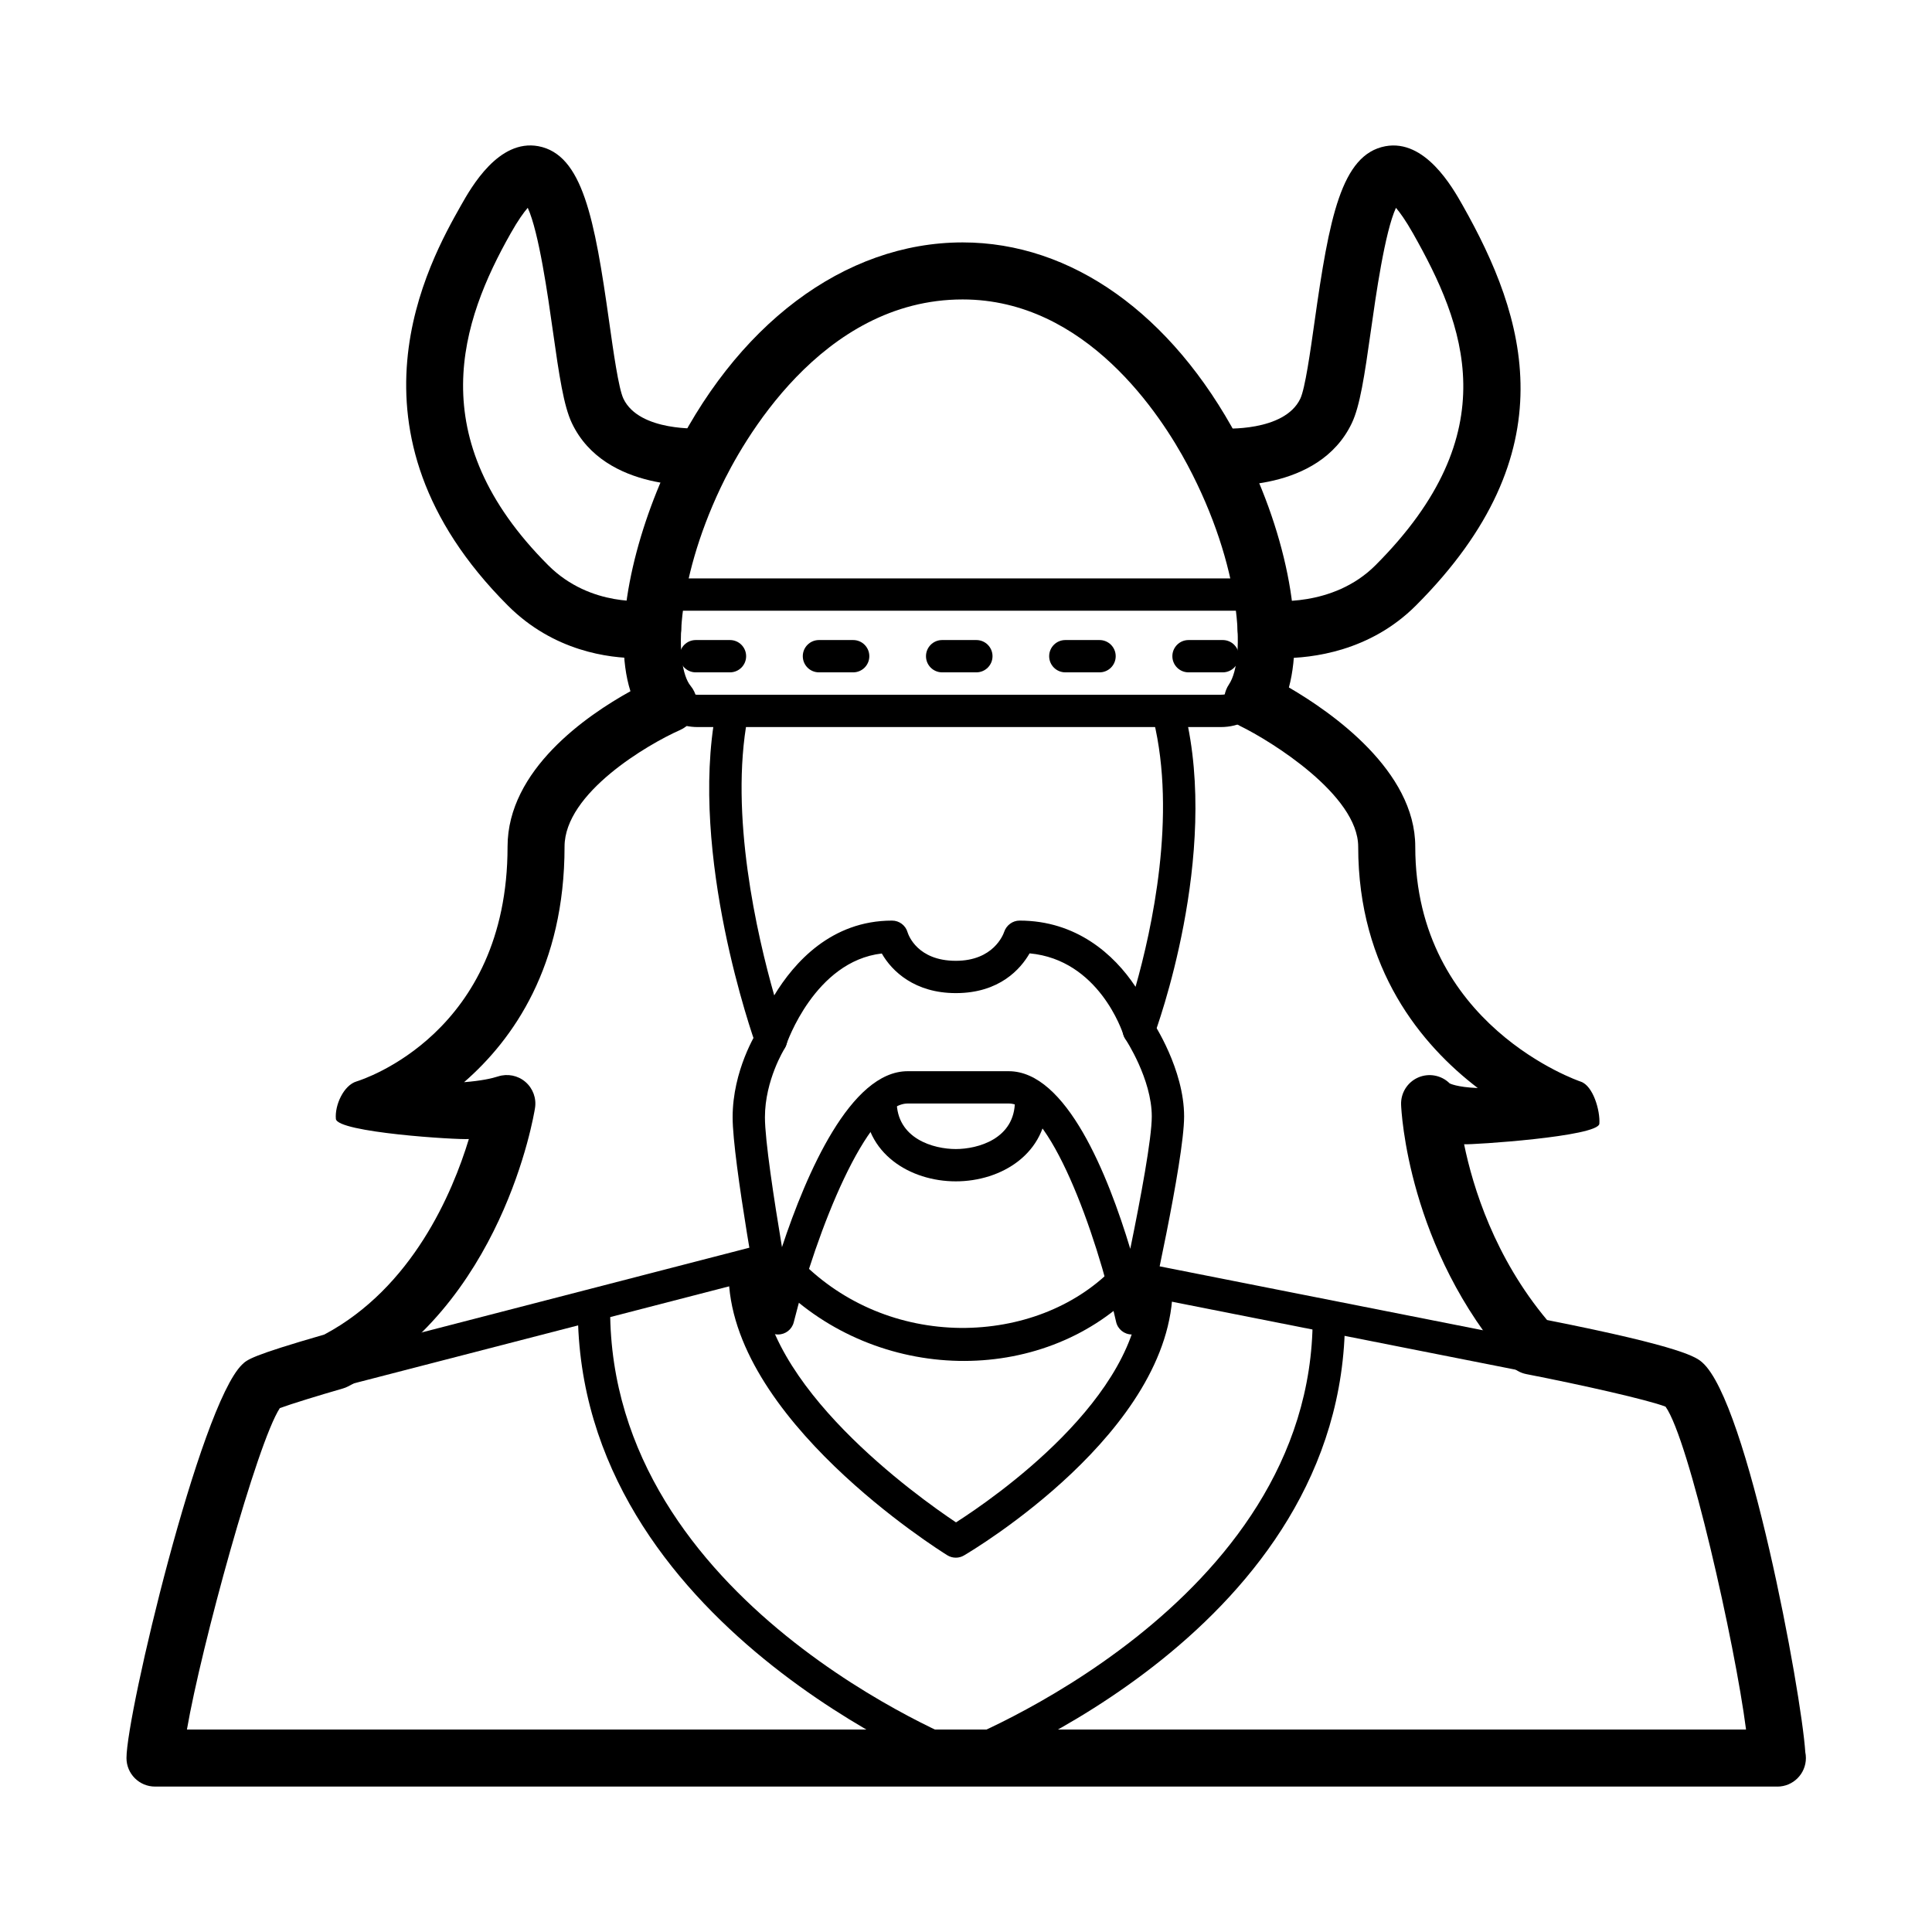 <?xml version="1.0" encoding="UTF-8"?>
<!-- Uploaded to: ICON Repo, www.svgrepo.com, Generator: ICON Repo Mixer Tools -->
<svg fill="#000000" width="800px" height="800px" version="1.1" viewBox="144 144 512 512" xmlns="http://www.w3.org/2000/svg">
 <g>
  <path d="m350.44 484.5c-1.672-1.668-1.672-4.383 0-6.051 1.672-1.672 4.383-1.672 6.055 0 11.105 11.098 26.062 17.305 42.125 17.469 15.527 0.082 29.988-5.461 39.941-15.422 1.672-1.672 4.383-1.672 6.055 0 1.672 1.668 1.672 4.379 0 6.051-24.844 24.859-68.047 24.094-94.176-2.047z"/>
  <path d="m228.49 512.87c-1.906 0-3.641-1.285-4.141-3.215-0.594-2.289 0.781-4.625 3.074-5.219l119.02-30.777c2.309-0.594 4.625 0.785 5.219 3.074s-0.781 4.625-3.074 5.219l-119.02 30.777c-0.363 0.102-0.727 0.141-1.078 0.141z"/>
  <path d="m556.97 509.14c-0.277 0-0.555-0.031-0.836-0.086l-110.8-21.914c-2.316-0.457-3.828-2.711-3.371-5.031 0.457-2.316 2.727-3.812 5.031-3.371l110.8 21.914c2.316 0.457 3.828 2.711 3.371 5.031-0.398 2.039-2.195 3.457-4.195 3.457z"/>
  <path d="m397.3 556.8c-0.785 0-1.566-0.211-2.258-0.641-2.367-1.473-57.953-36.398-57.953-74.734 0-2.367 1.918-4.281 4.281-4.281s4.281 1.914 4.281 4.281c0 29.676 41.57 59.254 51.699 66.02 9.836-6.289 48.863-33.09 48.863-62.523 0-2.367 1.918-4.281 4.281-4.281s4.281 1.914 4.281 4.281c0 38.406-53.055 69.969-55.312 71.289-0.664 0.398-1.414 0.59-2.164 0.59z"/>
  <path d="m467.49 336.68h-138.56c-4.434 0-8.262-1.805-11.062-5.231-1.496-1.828-1.23-4.523 0.598-6.019 1.832-1.508 4.527-1.238 6.027 0.598 1.168 1.426 2.578 2.09 4.434 2.09h138.56c2.133 0 3.648-0.84 4.918-2.731 1.316-1.965 3.984-2.481 5.945-1.16 1.961 1.32 2.484 3.981 1.16 5.945-2.867 4.258-7.019 6.508-12.023 6.508z"/>
  <path d="m313 318.42c-7.602 0-22.262-1.789-34.395-13.926-46.246-46.246-20.781-91.289-12.418-106.1 2.731-4.828 9.969-17.594 20.484-15.652 11.695 2.211 14.895 19.059 18.766 46.531 1.113 7.883 2.5 17.703 3.773 20.375 4.231 8.871 20.461 7.883 20.633 7.883 4.172-0.301 7.789 2.785 8.117 6.938 0.328 4.144-2.746 7.785-6.898 8.125-1.078 0.086-26.703 1.996-35.5-16.449-2.16-4.535-3.344-12.363-5.094-24.766-1.238-8.785-3.652-25.887-6.609-32.309-1.043 1.203-2.551 3.269-4.519 6.762-13.121 23.207-23.84 54.18 9.949 87.969 11.32 11.324 26.371 9.375 26.527 9.359 4.137-0.637 7.981 2.207 8.609 6.328 0.629 4.125-2.207 7.981-6.328 8.609-0.25 0.047-2.141 0.32-5.098 0.32z"/>
  <path d="m483.77 318.42c-3.059 0-5.027-0.266-5.297-0.301-4.133-0.59-7.004-4.418-6.414-8.551 0.59-4.117 4.414-6.949 8.508-6.418 0.258 0.039 16.59 2.004 27.938-9.34 35.18-35.176 23.582-63.852 9.957-87.969-1.977-3.488-3.481-5.559-4.519-6.762-2.957 6.422-5.367 23.523-6.609 32.309-1.75 12.402-2.934 20.234-5.094 24.766-8.797 18.438-34.344 16.52-35.438 16.449-4.16-0.348-7.25-4-6.902-8.156 0.344-4.156 3.969-7.215 8.156-6.906 0.141 0.031 16.309 0.984 20.539-7.883 1.273-2.672 2.66-12.488 3.773-20.375 3.875-27.473 7.074-44.32 18.766-46.531 10.516-1.945 17.758 10.828 20.484 15.652 16.727 29.598 28.336 65.348-12.418 106.1-12.145 12.133-27.477 13.918-35.43 13.918z"/>
  <path d="m478.92 305.85h-159.61c-2.363 0-4.281-1.914-4.281-4.281 0-2.367 1.918-4.281 4.281-4.281h159.61c2.363 0 4.281 1.914 4.281 4.281 0 2.367-1.922 4.281-4.281 4.281z"/>
  <path d="m348.33 423.73c-1.805 0-3.422-1.133-4.031-2.836-0.73-2.035-17.766-50.254-10.602-88.277 0.438-2.328 2.672-3.875 5.004-3.414 2.324 0.438 3.856 2.676 3.414 4.996-4.84 25.711 2.504 57.566 7.062 73.586 5.285-8.73 15.156-19.816 31.227-19.816 1.918 0 3.602 1.273 4.121 3.125 0.227 0.727 2.629 7.531 12.777 7.531 9.945 0 12.559-6.902 12.82-7.688 0.59-1.742 2.238-2.969 4.074-2.969 15.004 0 25.043 8.918 30.738 17.547 4.332-15.266 10.938-45.348 4.762-70.668-0.559-2.297 0.848-4.613 3.144-5.176 2.309-0.574 4.621 0.852 5.176 3.148 9.273 38.023-7.481 83.719-8.195 85.648-0.641 1.719-2.266 2.816-4.133 2.785-1.828-0.051-3.426-1.258-3.969-3.008-0.266-0.836-6.535-19.895-24.867-21.594-2.332 4.047-7.891 10.535-19.547 10.535-10.844 0-16.922-5.758-19.617-10.5-17.758 2.055-25.215 23.867-25.293 24.098-0.574 1.734-2.191 2.91-4.016 2.938-0.02 0.008-0.035 0.008-0.051 0.008z"/>
  <path d="m350.2 497.65h-0.137c-2.016-0.066-3.715-1.523-4.082-3.5-0.316-1.727-7.828-42.457-7.828-54.055 0-12.449 6.297-22.418 6.57-22.844 1.273-1.988 3.918-2.57 5.914-1.293 1.996 1.273 2.57 3.926 1.293 5.918-0.047 0.07-5.215 8.348-5.215 18.219 0 6.074 2.398 21.754 4.516 34.406 6.481-19.547 18.184-46.621 33.312-46.621h26.777c15.289 0 26.301 27.457 32.215 47.07 2.762-13.453 5.699-29.242 5.699-35.082 0-9.926-6.926-20.402-6.996-20.512-1.316-1.965-0.781-4.625 1.184-5.941 1.969-1.316 4.625-0.785 5.941 1.184 0.344 0.516 8.438 12.773 8.438 25.266 0 11.68-9.281 52.707-9.672 54.453-0.441 1.949-2.176 3.332-4.176 3.332h-0.004c-2.004-0.004-3.738-1.395-4.172-3.352-5.34-24.027-17.695-57.859-28.445-57.859h-26.777c-10.832 0-24.184 33.902-30.203 57.969-0.477 1.91-2.191 3.242-4.152 3.242z"/>
  <path d="m615.02 617.46h-0.102-429.84c-4.176 0-7.559-3.387-7.559-7.559 0-11.68 19.426-93.367 30.633-104.27 1.359-1.32 2.43-2.359 21.793-7.961 23.328-12.418 33.969-37.527 38.309-51.816-3.055 0.246-34.914-1.738-35.242-5.336-0.328-3.598 2.039-8.918 5.5-9.934 1.602-0.492 39.996-12.746 39.996-62.207 0-20.383 20.992-34.793 32.566-41.191-5.023-15.926 1.055-41.004 10.223-60.352 17.375-36.688 46.473-58.59 77.824-58.59 28.793 0 55.375 18.902 72.926 51.855 12.715 23.879 17.82 50.199 13.523 66.086 11.43 6.648 33.488 22.094 33.488 42.188 0 47.332 43.41 62.125 43.848 62.27 3.285 1.078 5.18 7.691 4.941 11.145-0.238 3.449-33.926 5.629-35.848 5.453 2.348 11.445 8.086 29.953 21.984 46.578 36.555 7.231 39.645 9.941 41.145 11.254 12.043 10.574 26.254 87.371 27.293 103.27 0.105 0.504 0.16 1.023 0.16 1.562-0.004 4.176-3.387 7.562-7.562 7.562zm-421.48-15.113h413.18c-2.934-22.762-15.129-76.902-21.332-85.566-4.519-1.773-22.137-5.754-36.879-8.625-1.637-0.316-3.117-1.168-4.219-2.418-27.246-30.867-28.93-67.445-28.984-68.98-0.117-3.109 1.676-5.969 4.527-7.215 2.852-1.234 6.168-0.609 8.363 1.582v-0.004c0.047 0 1.762 0.984 7.43 1.223-14.898-11.395-31.691-31.449-31.691-63.965 0-13.684-23.164-28.031-31.277-31.98-1.969-0.957-3.426-2.719-3.996-4.832-0.57-2.117-0.195-4.367 1.023-6.188 4.559-6.785 3.273-31.398-10.988-58.176-7.023-13.184-26.883-43.848-59.586-43.848-37.59 0-58.617 38.223-64.164 49.941-12.004 25.352-12.309 47.121-7.926 52.473 1.496 1.824 2.047 4.246 1.5 6.543-0.551 2.293-2.141 4.203-4.297 5.152-8.516 3.769-30.613 16.672-30.613 30.902 0 31.633-13.527 51.039-26.625 62.422 4.523-0.363 7.324-0.977 9.012-1.527 2.504-0.805 5.238-0.262 7.234 1.449 1.996 1.707 2.961 4.324 2.551 6.922-0.336 2.141-8.746 52.688-49.543 73.781-0.438 0.23-0.902 0.414-1.375 0.551-6.277 1.809-13.77 4.109-16.707 5.199-6.004 9.145-20.82 63.156-24.621 85.184z"/>
  <path d="m397.3 457.07c-12.043 0-24.234-7.309-24.234-21.285 0-2.367 1.918-4.281 4.281-4.281 2.363 0 4.281 1.914 4.281 4.281 0 10.039 9.848 12.723 15.668 12.723 5.82 0 15.668-2.68 15.668-12.723 0-2.367 1.918-4.281 4.281-4.281s4.281 1.914 4.281 4.281c0.004 13.973-12.188 21.285-24.227 21.285z"/>
  <path d="m468.04 322.18h-9.07c-2.363 0-4.281-1.914-4.281-4.281 0-2.367 1.918-4.281 4.281-4.281h9.07c2.363 0 4.281 1.914 4.281 4.281 0 2.367-1.914 4.281-4.281 4.281zm-32.648 0h-9.07c-2.363 0-4.281-1.914-4.281-4.281 0-2.367 1.918-4.281 4.281-4.281h9.07c2.363 0 4.281 1.914 4.281 4.281 0 2.367-1.918 4.281-4.281 4.281zm-32.645 0h-9.07c-2.363 0-4.281-1.914-4.281-4.281 0-2.367 1.918-4.281 4.281-4.281h9.07c2.363 0 4.281 1.914 4.281 4.281 0 2.367-1.922 4.281-4.281 4.281zm-32.648 0h-9.07c-2.363 0-4.281-1.914-4.281-4.281 0-2.367 1.918-4.281 4.281-4.281h9.07c2.363 0 4.281 1.914 4.281 4.281 0 2.367-1.918 4.281-4.281 4.281zm-32.648 0h-9.07c-2.363 0-4.281-1.914-4.281-4.281 0-2.367 1.918-4.281 4.281-4.281h9.07c2.363 0 4.281 1.914 4.281 4.281 0.004 2.367-1.918 4.281-4.281 4.281z"/>
  <path d="m398.21 614.19c-0.516 0-1.031-0.098-1.535-0.289-0.996-0.383-99.543-39.211-99.543-122.82 0-2.367 1.918-4.281 4.281-4.281 2.363 0 4.281 1.914 4.281 4.281 0 77.793 93.105 114.46 94.047 114.82 2.207 0.852 3.309 3.324 2.465 5.535-0.652 1.707-2.277 2.754-3.996 2.754z"/>
  <path d="m398.84 614.19c-1.734 0-3.359-1.062-4.004-2.777-0.832-2.211 0.289-4.684 2.5-5.523 0.945-0.352 94.535-36.512 94.535-112.53 0-2.367 1.918-4.281 4.281-4.281 2.363 0 4.281 1.914 4.281 4.281 0 81.98-96 119.01-100.09 120.55-0.496 0.191-1.004 0.281-1.508 0.281z"/>
 </g>
</svg>